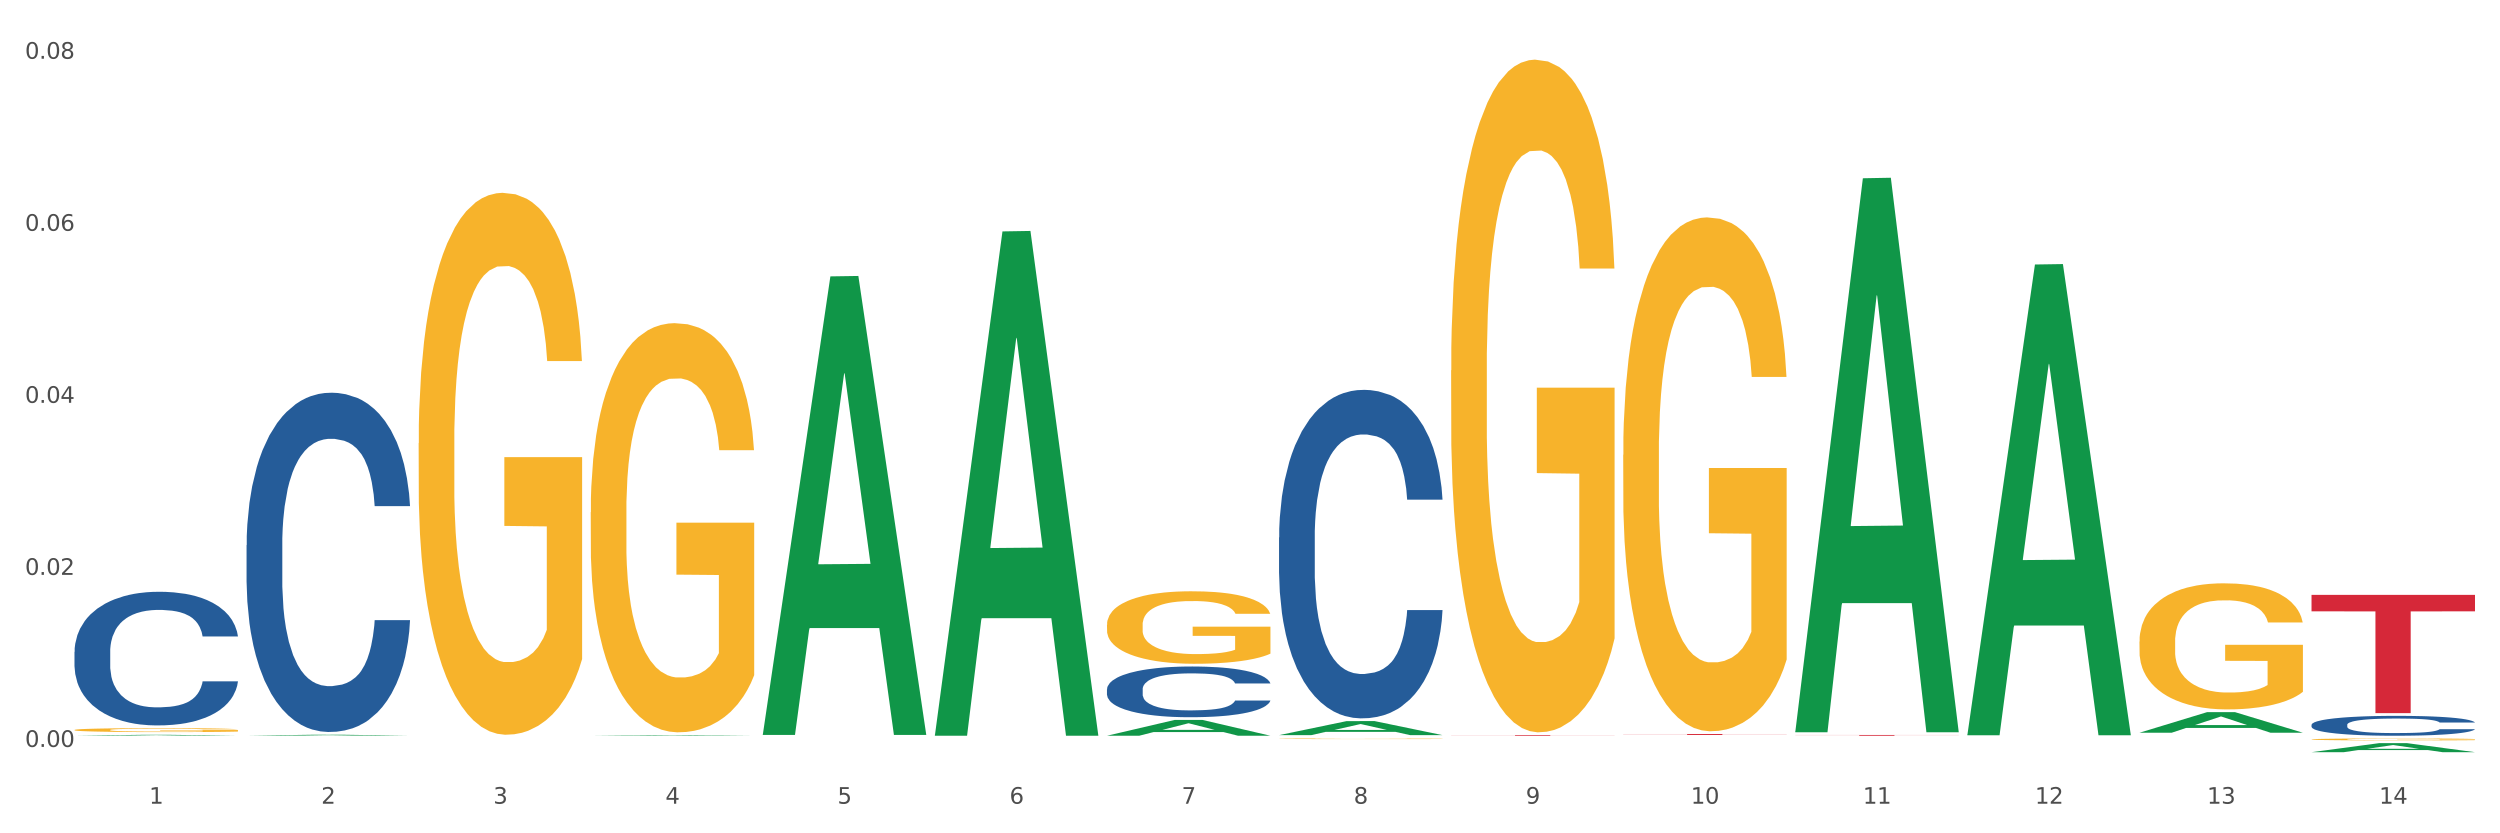 <?xml version="1.0" encoding="utf-8" standalone="no"?>
<!DOCTYPE svg PUBLIC "-//W3C//DTD SVG 1.1//EN"
  "http://www.w3.org/Graphics/SVG/1.1/DTD/svg11.dtd">
<svg xmlns:xlink="http://www.w3.org/1999/xlink" width="1080pt" height="360pt" viewBox="0 0 1080 360" xmlns="http://www.w3.org/2000/svg" version="1.1">
 <rect x="0" y="0" width="1080" height="360" fill="#333333" stroke="none"/>
 <defs>
  <style type="text/css">*{stroke-linejoin: round; stroke-linecap: butt}</style>
 </defs>
 <g id="figure_1">
  <g id="patch_1">
   <path d="M 0 360 
L 1080 360 
L 1080 0 
L 0 0 
z
" style="fill: #ffffff; stroke: #ffffff; stroke-linejoin: miter"/>
  </g>
  <g id="axes_1">
   <g id="matplotlib.axis_1">
    <g id="xtick_1">
     <g id="text_1">
      <!-- 1 -->
      <g style="fill: #4d4d4d" transform="translate(64.432 347.204) scale(0.096 -0.096)">
       <defs>
        <path id="DejaVuSans-31" d="M 794 531 
L 1825 531 
L 1825 4091 
L 703 3866 
L 703 4441 
L 1819 4666 
L 2450 4666 
L 2450 531 
L 3481 531 
L 3481 0 
L 794 0 
L 794 531 
z
" transform="scale(0.016)"/>
       </defs>
       <use xlink:href="#DejaVuSans-31"/>
      </g>
     </g>
    </g>
    <g id="xtick_2">
     <g id="text_2">
      <!-- 2 -->
      <g style="fill: #4d4d4d" transform="translate(138.771 347.204) scale(0.096 -0.096)">
       <defs>
        <path id="DejaVuSans-32" d="M 1228 531 
L 3431 531 
L 3431 0 
L 469 0 
L 469 531 
Q 828 903 1448 1529 
Q 2069 2156 2228 2338 
Q 2531 2678 2651 2914 
Q 2772 3150 2772 3378 
Q 2772 3750 2511 3984 
Q 2250 4219 1831 4219 
Q 1534 4219 1204 4116 
Q 875 4013 500 3803 
L 500 4441 
Q 881 4594 1212 4672 
Q 1544 4750 1819 4750 
Q 2544 4750 2975 4387 
Q 3406 4025 3406 3419 
Q 3406 3131 3298 2873 
Q 3191 2616 2906 2266 
Q 2828 2175 2409 1742 
Q 1991 1309 1228 531 
z
" transform="scale(0.016)"/>
       </defs>
       <use xlink:href="#DejaVuSans-32"/>
      </g>
     </g>
    </g>
    <g id="xtick_3">
     <g id="text_3">
      <!-- 3 -->
      <g style="fill: #4d4d4d" transform="translate(213.109 347.204) scale(0.096 -0.096)">
       <defs>
        <path id="DejaVuSans-33" d="M 2597 2516 
Q 3050 2419 3304 2112 
Q 3559 1806 3559 1356 
Q 3559 666 3084 287 
Q 2609 -91 1734 -91 
Q 1441 -91 1130 -33 
Q 819 25 488 141 
L 488 750 
Q 750 597 1062 519 
Q 1375 441 1716 441 
Q 2309 441 2620 675 
Q 2931 909 2931 1356 
Q 2931 1769 2642 2001 
Q 2353 2234 1838 2234 
L 1294 2234 
L 1294 2753 
L 1863 2753 
Q 2328 2753 2575 2939 
Q 2822 3125 2822 3475 
Q 2822 3834 2567 4026 
Q 2313 4219 1838 4219 
Q 1578 4219 1281 4162 
Q 984 4106 628 3988 
L 628 4550 
Q 988 4650 1302 4700 
Q 1616 4750 1894 4750 
Q 2613 4750 3031 4423 
Q 3450 4097 3450 3541 
Q 3450 3153 3228 2886 
Q 3006 2619 2597 2516 
z
" transform="scale(0.016)"/>
       </defs>
       <use xlink:href="#DejaVuSans-33"/>
      </g>
     </g>
    </g>
    <g id="xtick_4">
     <g id="text_4">
      <!-- 4 -->
      <g style="fill: #4d4d4d" transform="translate(287.448 347.204) scale(0.096 -0.096)">
       <defs>
        <path id="DejaVuSans-34" d="M 2419 4116 
L 825 1625 
L 2419 1625 
L 2419 4116 
z
M 2253 4666 
L 3047 4666 
L 3047 1625 
L 3713 1625 
L 3713 1100 
L 3047 1100 
L 3047 0 
L 2419 0 
L 2419 1100 
L 313 1100 
L 313 1709 
L 2253 4666 
z
" transform="scale(0.016)"/>
       </defs>
       <use xlink:href="#DejaVuSans-34"/>
      </g>
     </g>
    </g>
    <g id="xtick_5">
     <g id="text_5">
      <!-- 5 -->
      <g style="fill: #4d4d4d" transform="translate(361.787 347.204) scale(0.096 -0.096)">
       <defs>
        <path id="DejaVuSans-35" d="M 691 4666 
L 3169 4666 
L 3169 4134 
L 1269 4134 
L 1269 2991 
Q 1406 3038 1543 3061 
Q 1681 3084 1819 3084 
Q 2600 3084 3056 2656 
Q 3513 2228 3513 1497 
Q 3513 744 3044 326 
Q 2575 -91 1722 -91 
Q 1428 -91 1123 -41 
Q 819 9 494 109 
L 494 744 
Q 775 591 1075 516 
Q 1375 441 1709 441 
Q 2250 441 2565 725 
Q 2881 1009 2881 1497 
Q 2881 1984 2565 2268 
Q 2250 2553 1709 2553 
Q 1456 2553 1204 2497 
Q 953 2441 691 2322 
L 691 4666 
z
" transform="scale(0.016)"/>
       </defs>
       <use xlink:href="#DejaVuSans-35"/>
      </g>
     </g>
    </g>
    <g id="xtick_6">
     <g id="text_6">
      <!-- 6 -->
      <g style="fill: #4d4d4d" transform="translate(436.125 347.204) scale(0.096 -0.096)">
       <defs>
        <path id="DejaVuSans-36" d="M 2113 2584 
Q 1688 2584 1439 2293 
Q 1191 2003 1191 1497 
Q 1191 994 1439 701 
Q 1688 409 2113 409 
Q 2538 409 2786 701 
Q 3034 994 3034 1497 
Q 3034 2003 2786 2293 
Q 2538 2584 2113 2584 
z
M 3366 4563 
L 3366 3988 
Q 3128 4100 2886 4159 
Q 2644 4219 2406 4219 
Q 1781 4219 1451 3797 
Q 1122 3375 1075 2522 
Q 1259 2794 1537 2939 
Q 1816 3084 2150 3084 
Q 2853 3084 3261 2657 
Q 3669 2231 3669 1497 
Q 3669 778 3244 343 
Q 2819 -91 2113 -91 
Q 1303 -91 875 529 
Q 447 1150 447 2328 
Q 447 3434 972 4092 
Q 1497 4750 2381 4750 
Q 2619 4750 2861 4703 
Q 3103 4656 3366 4563 
z
" transform="scale(0.016)"/>
       </defs>
       <use xlink:href="#DejaVuSans-36"/>
      </g>
     </g>
    </g>
    <g id="xtick_7">
     <g id="text_7">
      <!-- 7 -->
      <g style="fill: #4d4d4d" transform="translate(510.464 347.204) scale(0.096 -0.096)">
       <defs>
        <path id="DejaVuSans-37" d="M 525 4666 
L 3525 4666 
L 3525 4397 
L 1831 0 
L 1172 0 
L 2766 4134 
L 525 4134 
L 525 4666 
z
" transform="scale(0.016)"/>
       </defs>
       <use xlink:href="#DejaVuSans-37"/>
      </g>
     </g>
    </g>
    <g id="xtick_8">
     <g id="text_8">
      <!-- 8 -->
      <g style="fill: #4d4d4d" transform="translate(584.803 347.204) scale(0.096 -0.096)">
       <defs>
        <path id="DejaVuSans-38" d="M 2034 2216 
Q 1584 2216 1326 1975 
Q 1069 1734 1069 1313 
Q 1069 891 1326 650 
Q 1584 409 2034 409 
Q 2484 409 2743 651 
Q 3003 894 3003 1313 
Q 3003 1734 2745 1975 
Q 2488 2216 2034 2216 
z
M 1403 2484 
Q 997 2584 770 2862 
Q 544 3141 544 3541 
Q 544 4100 942 4425 
Q 1341 4750 2034 4750 
Q 2731 4750 3128 4425 
Q 3525 4100 3525 3541 
Q 3525 3141 3298 2862 
Q 3072 2584 2669 2484 
Q 3125 2378 3379 2068 
Q 3634 1759 3634 1313 
Q 3634 634 3220 271 
Q 2806 -91 2034 -91 
Q 1263 -91 848 271 
Q 434 634 434 1313 
Q 434 1759 690 2068 
Q 947 2378 1403 2484 
z
M 1172 3481 
Q 1172 3119 1398 2916 
Q 1625 2713 2034 2713 
Q 2441 2713 2670 2916 
Q 2900 3119 2900 3481 
Q 2900 3844 2670 4047 
Q 2441 4250 2034 4250 
Q 1625 4250 1398 4047 
Q 1172 3844 1172 3481 
z
" transform="scale(0.016)"/>
       </defs>
       <use xlink:href="#DejaVuSans-38"/>
      </g>
     </g>
    </g>
    <g id="xtick_9">
     <g id="text_9">
      <!-- 9 -->
      <g style="fill: #4d4d4d" transform="translate(659.142 347.204) scale(0.096 -0.096)">
       <defs>
        <path id="DejaVuSans-39" d="M 703 97 
L 703 672 
Q 941 559 1184 500 
Q 1428 441 1663 441 
Q 2288 441 2617 861 
Q 2947 1281 2994 2138 
Q 2813 1869 2534 1725 
Q 2256 1581 1919 1581 
Q 1219 1581 811 2004 
Q 403 2428 403 3163 
Q 403 3881 828 4315 
Q 1253 4750 1959 4750 
Q 2769 4750 3195 4129 
Q 3622 3509 3622 2328 
Q 3622 1225 3098 567 
Q 2575 -91 1691 -91 
Q 1453 -91 1209 -44 
Q 966 3 703 97 
z
M 1959 2075 
Q 2384 2075 2632 2365 
Q 2881 2656 2881 3163 
Q 2881 3666 2632 3958 
Q 2384 4250 1959 4250 
Q 1534 4250 1286 3958 
Q 1038 3666 1038 3163 
Q 1038 2656 1286 2365 
Q 1534 2075 1959 2075 
z
" transform="scale(0.016)"/>
       </defs>
       <use xlink:href="#DejaVuSans-39"/>
      </g>
     </g>
    </g>
    <g id="xtick_10">
     <g id="text_10">
      <!-- 10 -->
      <g style="fill: #4d4d4d" transform="translate(730.426 347.204) scale(0.096 -0.096)">
       <defs>
        <path id="DejaVuSans-30" d="M 2034 4250 
Q 1547 4250 1301 3770 
Q 1056 3291 1056 2328 
Q 1056 1369 1301 889 
Q 1547 409 2034 409 
Q 2525 409 2770 889 
Q 3016 1369 3016 2328 
Q 3016 3291 2770 3770 
Q 2525 4250 2034 4250 
z
M 2034 4750 
Q 2819 4750 3233 4129 
Q 3647 3509 3647 2328 
Q 3647 1150 3233 529 
Q 2819 -91 2034 -91 
Q 1250 -91 836 529 
Q 422 1150 422 2328 
Q 422 3509 836 4129 
Q 1250 4750 2034 4750 
z
" transform="scale(0.016)"/>
       </defs>
       <use xlink:href="#DejaVuSans-31"/>
       <use xlink:href="#DejaVuSans-30" transform="translate(63.623 0)"/>
      </g>
     </g>
    </g>
    <g id="xtick_11">
     <g id="text_11">
      <!-- 11 -->
      <g style="fill: #4d4d4d" transform="translate(804.765 347.204) scale(0.096 -0.096)">
       <use xlink:href="#DejaVuSans-31"/>
       <use xlink:href="#DejaVuSans-31" transform="translate(63.623 0)"/>
      </g>
     </g>
    </g>
    <g id="xtick_12">
     <g id="text_12">
      <!-- 12 -->
      <g style="fill: #4d4d4d" transform="translate(879.104 347.204) scale(0.096 -0.096)">
       <use xlink:href="#DejaVuSans-31"/>
       <use xlink:href="#DejaVuSans-32" transform="translate(63.623 0)"/>
      </g>
     </g>
    </g>
    <g id="xtick_13">
     <g id="text_13">
      <!-- 13 -->
      <g style="fill: #4d4d4d" transform="translate(953.442 347.204) scale(0.096 -0.096)">
       <use xlink:href="#DejaVuSans-31"/>
       <use xlink:href="#DejaVuSans-33" transform="translate(63.623 0)"/>
      </g>
     </g>
    </g>
    <g id="xtick_14">
     <g id="text_14">
      <!-- 14 -->
      <g style="fill: #4d4d4d" transform="translate(1027.781 347.204) scale(0.096 -0.096)">
       <use xlink:href="#DejaVuSans-31"/>
       <use xlink:href="#DejaVuSans-34" transform="translate(63.623 0)"/>
      </g>
     </g>
    </g>
    <g id="xtick_15"/>
    <g id="xtick_16"/>
    <g id="xtick_17"/>
    <g id="xtick_18"/>
    <g id="xtick_19"/>
    <g id="xtick_20"/>
    <g id="xtick_21"/>
    <g id="xtick_22"/>
    <g id="xtick_23"/>
    <g id="xtick_24"/>
    <g id="xtick_25"/>
    <g id="xtick_26"/>
    <g id="xtick_27"/>
   </g>
   <g id="matplotlib.axis_2">
    <g id="ytick_1">
     <g id="text_15">
      <!-- 0.00 -->
      <g style="fill: #4d4d4d" transform="translate(10.8 322.664) scale(0.096 -0.096)">
       <defs>
        <path id="DejaVuSans-2e" d="M 684 794 
L 1344 794 
L 1344 0 
L 684 0 
L 684 794 
z
" transform="scale(0.016)"/>
       </defs>
       <use xlink:href="#DejaVuSans-30"/>
       <use xlink:href="#DejaVuSans-2e" transform="translate(63.623 0)"/>
       <use xlink:href="#DejaVuSans-30" transform="translate(95.41 0)"/>
       <use xlink:href="#DejaVuSans-30" transform="translate(159.033 0)"/>
      </g>
     </g>
    </g>
    <g id="ytick_2">
     <g id="text_16">
      <!-- 0.02 -->
      <g style="fill: #4d4d4d" transform="translate(10.8 248.342) scale(0.096 -0.096)">
       <use xlink:href="#DejaVuSans-30"/>
       <use xlink:href="#DejaVuSans-2e" transform="translate(63.623 0)"/>
       <use xlink:href="#DejaVuSans-30" transform="translate(95.41 0)"/>
       <use xlink:href="#DejaVuSans-32" transform="translate(159.033 0)"/>
      </g>
     </g>
    </g>
    <g id="ytick_3">
     <g id="text_17">
      <!-- 0.04 -->
      <g style="fill: #4d4d4d" transform="translate(10.8 174.02) scale(0.096 -0.096)">
       <use xlink:href="#DejaVuSans-30"/>
       <use xlink:href="#DejaVuSans-2e" transform="translate(63.623 0)"/>
       <use xlink:href="#DejaVuSans-30" transform="translate(95.41 0)"/>
       <use xlink:href="#DejaVuSans-34" transform="translate(159.033 0)"/>
      </g>
     </g>
    </g>
    <g id="ytick_4">
     <g id="text_18">
      <!-- 0.06 -->
      <g style="fill: #4d4d4d" transform="translate(10.8 99.698) scale(0.096 -0.096)">
       <use xlink:href="#DejaVuSans-30"/>
       <use xlink:href="#DejaVuSans-2e" transform="translate(63.623 0)"/>
       <use xlink:href="#DejaVuSans-30" transform="translate(95.41 0)"/>
       <use xlink:href="#DejaVuSans-36" transform="translate(159.033 0)"/>
      </g>
     </g>
    </g>
    <g id="ytick_5">
     <g id="text_19">
      <!-- 0.08 -->
      <g style="fill: #4d4d4d" transform="translate(10.8 25.375) scale(0.096 -0.096)">
       <use xlink:href="#DejaVuSans-30"/>
       <use xlink:href="#DejaVuSans-2e" transform="translate(63.623 0)"/>
       <use xlink:href="#DejaVuSans-30" transform="translate(95.41 0)"/>
       <use xlink:href="#DejaVuSans-38" transform="translate(159.033 0)"/>
      </g>
     </g>
    </g>
    <g id="ytick_6"/>
    <g id="ytick_7"/>
    <g id="ytick_8"/>
    <g id="ytick_9"/>
   </g>
   <g id="PolyCollection_1">
    <path d="M 32.175 317.843 
L 32.248 317.843 
L 61.37 317.439 
L 73.456 317.439 
L 102.797 317.844 
L 88.818 317.844 
L 82.484 317.749 
L 52.415 317.749 
L 52.197 317.751 
L 46.081 317.844 
L 32.175 317.844 
L 32.175 317.843 
L 56.201 317.693 
L 78.698 317.693 
L 67.559 317.525 
L 67.413 317.524 
L 67.267 317.526 
L 56.128 317.693 
L 56.201 317.693 
L 32.175 317.843 
z
" clip-path="url(#pd79d522bb2)" style="fill: #109648"/>
    <path d="M 701.223 317.087 
L 771.845 317.087 
L 771.845 317.145 
L 744.065 317.145 
L 744.065 317.505 
L 728.836 317.505 
L 728.836 317.145 
L 701.223 317.145 
L 701.223 317.087 
L 701.223 317.087 
z
" clip-path="url(#pd79d522bb2)" style="fill: #d62839"/>
    <path d="M 180.852 191.481 
L 180.936 191.267 
L 180.936 183.57 
L 181.103 176.942 
L 181.936 160.906 
L 183.187 147.65 
L 184.104 140.594 
L 185.021 134.821 
L 186.105 129.048 
L 187.439 123.062 
L 189.857 114.295 
L 191.358 109.805 
L 193.192 105.101 
L 196.528 98.259 
L 198.946 94.411 
L 201.447 91.204 
L 205.533 87.355 
L 208.201 85.645 
L 211.036 84.362 
L 214.454 83.507 
L 217.039 83.293 
L 222.709 83.934 
L 227.545 85.858 
L 229.879 87.355 
L 232.881 89.921 
L 234.465 91.631 
L 237.05 95.052 
L 239.718 99.542 
L 241.552 103.391 
L 244.304 110.661 
L 246.388 117.93 
L 248.306 126.91 
L 249.306 133.111 
L 250.057 138.884 
L 250.724 145.512 
L 251.391 155.989 
L 236.383 155.989 
L 235.799 148.505 
L 234.882 141.449 
L 233.548 134.607 
L 232.38 130.331 
L 230.379 124.986 
L 228.545 121.565 
L 226.627 118.999 
L 224.293 116.861 
L 222.458 115.792 
L 219.874 114.937 
L 214.788 115.151 
L 211.369 116.861 
L 209.034 118.999 
L 207.534 120.923 
L 206.2 123.062 
L 204.699 126.055 
L 202.948 130.545 
L 201.697 134.607 
L 200.446 139.739 
L 199.446 144.87 
L 198.529 150.857 
L 197.778 157.271 
L 197.195 163.9 
L 196.694 172.024 
L 196.277 185.495 
L 196.277 214.787 
L 196.444 221.415 
L 196.861 230.181 
L 197.361 236.809 
L 198.195 244.72 
L 198.946 250.066 
L 200.363 257.763 
L 201.947 264.177 
L 203.198 268.24 
L 204.449 271.66 
L 206.616 276.364 
L 209.034 280.213 
L 211.119 282.565 
L 213.954 284.703 
L 215.871 285.558 
L 217.539 285.986 
L 221.625 285.986 
L 224.543 285.344 
L 227.795 283.848 
L 230.296 281.923 
L 232.38 279.572 
L 234.715 275.723 
L 236.216 272.088 
L 236.216 227.402 
L 217.873 227.188 
L 217.873 197.468 
L 251.474 197.468 
L 251.474 284.703 
L 250.057 289.193 
L 248.473 293.255 
L 246.805 296.89 
L 244.304 301.38 
L 241.302 305.656 
L 238.634 308.65 
L 235.799 311.216 
L 232.464 313.568 
L 228.128 315.706 
L 225.46 316.561 
L 222.125 317.202 
L 218.206 317.416 
L 214.788 316.988 
L 211.452 315.919 
L 207.951 313.995 
L 204.532 311.216 
L 201.947 308.436 
L 199.362 305.015 
L 196.611 300.525 
L 194.443 296.249 
L 192.776 292.4 
L 190.941 287.483 
L 188.94 281.068 
L 187.439 275.295 
L 186.105 269.309 
L 184.688 261.611 
L 183.687 254.983 
L 182.687 246.645 
L 182.103 240.444 
L 181.436 230.823 
L 180.936 217.352 
L 180.852 191.481 
z
" clip-path="url(#pd79d522bb2)" style="fill: #f7b32b"/>
    <path d="M 998.578 319.409 
L 998.662 319.408 
L 998.662 319.38 
L 998.828 319.356 
L 999.662 319.298 
L 1000.913 319.25 
L 1001.83 319.224 
L 1002.747 319.203 
L 1003.831 319.183 
L 1005.165 319.161 
L 1007.583 319.129 
L 1009.084 319.113 
L 1010.918 319.096 
L 1014.253 319.071 
L 1016.671 319.057 
L 1019.173 319.045 
L 1023.258 319.031 
L 1025.926 319.025 
L 1028.761 319.021 
L 1032.18 319.018 
L 1034.765 319.017 
L 1040.434 319.019 
L 1045.27 319.026 
L 1047.605 319.031 
L 1050.607 319.041 
L 1052.191 319.047 
L 1054.775 319.059 
L 1057.444 319.076 
L 1059.278 319.09 
L 1062.029 319.116 
L 1064.114 319.142 
L 1066.032 319.175 
L 1067.032 319.197 
L 1067.783 319.218 
L 1068.45 319.242 
L 1069.117 319.28 
L 1054.108 319.28 
L 1053.525 319.253 
L 1052.608 319.227 
L 1051.274 319.203 
L 1050.106 319.187 
L 1048.105 319.168 
L 1046.271 319.155 
L 1044.353 319.146 
L 1042.019 319.138 
L 1040.184 319.135 
L 1037.599 319.131 
L 1032.513 319.132 
L 1029.095 319.138 
L 1026.76 319.146 
L 1025.259 319.153 
L 1023.925 319.161 
L 1022.425 319.172 
L 1020.674 319.188 
L 1019.423 319.203 
L 1018.172 319.221 
L 1017.172 319.24 
L 1016.255 319.262 
L 1015.504 319.285 
L 1014.92 319.309 
L 1014.42 319.338 
L 1014.003 319.387 
L 1014.003 319.493 
L 1014.17 319.517 
L 1014.587 319.549 
L 1015.087 319.573 
L 1015.921 319.602 
L 1016.671 319.621 
L 1018.089 319.649 
L 1019.673 319.672 
L 1020.924 319.687 
L 1022.174 319.699 
L 1024.342 319.716 
L 1026.76 319.73 
L 1028.845 319.739 
L 1031.68 319.747 
L 1033.597 319.75 
L 1035.265 319.751 
L 1039.35 319.751 
L 1042.269 319.749 
L 1045.52 319.743 
L 1048.022 319.736 
L 1050.106 319.728 
L 1052.441 319.714 
L 1053.942 319.701 
L 1053.942 319.539 
L 1035.598 319.538 
L 1035.598 319.43 
L 1069.2 319.43 
L 1069.2 319.747 
L 1067.783 319.763 
L 1066.198 319.778 
L 1064.531 319.791 
L 1062.029 319.807 
L 1059.028 319.822 
L 1056.36 319.833 
L 1053.525 319.843 
L 1050.19 319.851 
L 1045.854 319.859 
L 1043.186 319.862 
L 1039.851 319.864 
L 1035.932 319.865 
L 1032.513 319.864 
L 1029.178 319.86 
L 1025.676 319.853 
L 1022.258 319.843 
L 1019.673 319.833 
L 1017.088 319.82 
L 1014.337 319.804 
L 1012.169 319.788 
L 1010.501 319.774 
L 1008.667 319.757 
L 1006.666 319.733 
L 1005.165 319.712 
L 1003.831 319.691 
L 1002.414 319.663 
L 1001.413 319.639 
L 1000.413 319.609 
L 999.829 319.586 
L 999.162 319.551 
L 998.662 319.502 
L 998.578 319.409 
z
" clip-path="url(#pd79d522bb2)" style="fill: #f7b32b"/>
    <path d="M 32.175 281.588 
L 32.258 281.536 
L 32.258 280.059 
L 32.509 278.055 
L 33.427 274.364 
L 34.596 271.569 
L 36.599 268.3 
L 37.684 266.929 
L 39.104 265.4 
L 42.025 262.922 
L 45.364 260.812 
L 47.702 259.652 
L 49.455 258.914 
L 53.378 257.596 
L 55.632 257.016 
L 57.969 256.541 
L 59.973 256.225 
L 63.312 255.856 
L 65.983 255.697 
L 69.072 255.645 
L 71.66 255.697 
L 75.082 255.908 
L 80.091 256.541 
L 82.011 256.91 
L 84.599 257.543 
L 87.27 258.387 
L 89.44 259.23 
L 91.945 260.443 
L 94.533 262.025 
L 97.037 264.029 
L 98.79 265.875 
L 100.209 267.826 
L 101.461 270.198 
L 102.379 272.782 
L 102.797 274.944 
L 87.52 274.944 
L 87.103 272.993 
L 86.268 270.884 
L 85.434 269.46 
L 84.515 268.3 
L 83.096 266.982 
L 81.844 266.138 
L 79.757 265.136 
L 77.837 264.504 
L 76.251 264.134 
L 74.331 263.818 
L 70.241 263.502 
L 67.319 263.502 
L 65.482 263.607 
L 63.229 263.871 
L 61.309 264.24 
L 59.055 264.873 
L 57.302 265.558 
L 55.549 266.455 
L 54.547 267.087 
L 53.044 268.247 
L 52.043 269.197 
L 50.707 270.831 
L 49.956 271.991 
L 48.62 274.997 
L 48.036 277.212 
L 47.785 278.741 
L 47.618 280.428 
L 47.618 288.654 
L 48.119 292.346 
L 48.537 293.927 
L 49.204 295.72 
L 50.457 298.041 
L 52.293 300.308 
L 54.213 301.943 
L 55.799 302.944 
L 57.302 303.683 
L 58.804 304.263 
L 60.641 304.79 
L 62.143 305.106 
L 64.397 305.423 
L 67.069 305.581 
L 69.155 305.581 
L 73.413 305.317 
L 75.333 305.054 
L 77.169 304.685 
L 79.173 304.105 
L 80.759 303.472 
L 81.677 302.997 
L 83.18 301.995 
L 84.348 300.941 
L 85.35 299.728 
L 86.018 298.673 
L 86.769 297.091 
L 87.353 295.298 
L 87.52 294.349 
L 102.797 294.349 
L 102.463 296.248 
L 101.879 298.093 
L 100.71 300.572 
L 99.792 301.995 
L 98.372 303.735 
L 96.87 305.212 
L 94.783 306.847 
L 92.863 308.059 
L 90.86 309.114 
L 88.689 310.063 
L 84.766 311.381 
L 83.347 311.751 
L 80.341 312.383 
L 78.004 312.752 
L 74.581 313.122 
L 71.075 313.333 
L 67.402 313.385 
L 64.147 313.28 
L 60.557 312.963 
L 58.303 312.647 
L 55.799 312.172 
L 52.877 311.434 
L 50.123 310.538 
L 47.535 309.483 
L 45.114 308.27 
L 42.86 306.899 
L 39.938 304.632 
L 37.768 302.417 
L 36.182 300.361 
L 35.097 298.621 
L 34.011 296.406 
L 33.427 294.877 
L 32.509 291.185 
L 32.175 287.758 
L 32.175 281.588 
z
" clip-path="url(#pd79d522bb2)" style="fill: #255c99"/>
    <path d="M 106.514 235.508 
L 106.597 235.374 
L 106.597 231.626 
L 106.848 226.539 
L 107.766 217.169 
L 108.935 210.075 
L 110.938 201.776 
L 112.023 198.296 
L 113.442 194.414 
L 116.364 188.123 
L 119.703 182.768 
L 122.04 179.823 
L 123.794 177.949 
L 127.717 174.603 
L 129.971 173.131 
L 132.308 171.926 
L 134.312 171.123 
L 137.651 170.186 
L 140.322 169.784 
L 143.411 169.65 
L 145.998 169.784 
L 149.421 170.32 
L 154.43 171.926 
L 156.35 172.863 
L 158.937 174.469 
L 161.609 176.611 
L 163.779 178.753 
L 166.283 181.831 
L 168.871 185.847 
L 171.376 190.933 
L 173.129 195.618 
L 174.548 200.571 
L 175.8 206.595 
L 176.718 213.154 
L 177.135 218.642 
L 161.859 218.642 
L 161.442 213.689 
L 160.607 208.335 
L 159.772 204.721 
L 158.854 201.776 
L 157.435 198.429 
L 156.183 196.288 
L 154.096 193.744 
L 152.176 192.138 
L 150.59 191.201 
L 148.67 190.398 
L 144.579 189.595 
L 141.658 189.595 
L 139.821 189.863 
L 137.567 190.532 
L 135.647 191.469 
L 133.393 193.075 
L 131.64 194.815 
L 129.887 197.091 
L 128.886 198.697 
L 127.383 201.642 
L 126.381 204.051 
L 125.046 208.201 
L 124.294 211.146 
L 122.959 218.776 
L 122.374 224.398 
L 122.124 228.279 
L 121.957 232.563 
L 121.957 253.444 
L 122.458 262.814 
L 122.875 266.83 
L 123.543 271.381 
L 124.795 277.271 
L 126.632 283.027 
L 128.552 287.176 
L 130.138 289.72 
L 131.64 291.593 
L 133.143 293.066 
L 134.979 294.404 
L 136.482 295.208 
L 138.736 296.011 
L 141.407 296.412 
L 143.494 296.412 
L 147.751 295.743 
L 149.671 295.074 
L 151.508 294.137 
L 153.511 292.664 
L 155.097 291.058 
L 156.016 289.853 
L 157.518 287.31 
L 158.687 284.633 
L 159.689 281.554 
L 160.357 278.877 
L 161.108 274.861 
L 161.692 270.31 
L 161.859 267.901 
L 177.135 267.901 
L 176.802 272.72 
L 176.217 277.405 
L 175.049 283.696 
L 174.13 287.31 
L 172.711 291.727 
L 171.209 295.475 
L 169.122 299.625 
L 167.202 302.704 
L 165.198 305.381 
L 163.028 307.79 
L 159.104 311.137 
L 157.685 312.074 
L 154.68 313.68 
L 152.343 314.617 
L 148.92 315.554 
L 145.414 316.089 
L 141.741 316.223 
L 138.486 315.955 
L 134.896 315.152 
L 132.642 314.349 
L 130.138 313.144 
L 127.216 311.27 
L 124.461 308.995 
L 121.874 306.318 
L 119.453 303.239 
L 117.199 299.759 
L 114.277 294.003 
L 112.107 288.381 
L 110.521 283.161 
L 109.435 278.743 
L 108.35 273.121 
L 107.766 269.239 
L 106.848 259.87 
L 106.514 251.169 
L 106.514 235.508 
z
" clip-path="url(#pd79d522bb2)" style="fill: #255c99"/>
    <path d="M 478.207 297.774 
L 478.291 297.754 
L 478.291 297.194 
L 478.541 296.433 
L 479.459 295.032 
L 480.628 293.972 
L 482.632 292.731 
L 483.717 292.21 
L 485.136 291.63 
L 488.058 290.689 
L 491.397 289.889 
L 493.734 289.448 
L 495.487 289.168 
L 499.41 288.668 
L 501.664 288.448 
L 504.002 288.267 
L 506.005 288.147 
L 509.344 288.007 
L 512.016 287.947 
L 515.104 287.927 
L 517.692 287.947 
L 521.115 288.027 
L 526.123 288.267 
L 528.043 288.408 
L 530.631 288.648 
L 533.302 288.968 
L 535.473 289.288 
L 537.977 289.749 
L 540.565 290.349 
L 543.069 291.109 
L 544.822 291.81 
L 546.241 292.551 
L 547.493 293.451 
L 548.412 294.432 
L 548.829 295.252 
L 533.553 295.252 
L 533.135 294.512 
L 532.301 293.711 
L 531.466 293.171 
L 530.548 292.731 
L 529.128 292.23 
L 527.876 291.91 
L 525.789 291.53 
L 523.869 291.29 
L 522.283 291.15 
L 520.363 291.029 
L 516.273 290.909 
L 513.351 290.909 
L 511.515 290.949 
L 509.261 291.049 
L 507.341 291.19 
L 505.087 291.43 
L 503.334 291.69 
L 501.581 292.03 
L 500.579 292.27 
L 499.077 292.711 
L 498.075 293.071 
L 496.739 293.691 
L 495.988 294.132 
L 494.652 295.272 
L 494.068 296.113 
L 493.818 296.693 
L 493.651 297.334 
L 493.651 300.456 
L 494.151 301.857 
L 494.569 302.458 
L 495.237 303.138 
L 496.489 304.019 
L 498.325 304.879 
L 500.245 305.5 
L 501.831 305.88 
L 503.334 306.16 
L 504.837 306.38 
L 506.673 306.581 
L 508.176 306.701 
L 510.429 306.821 
L 513.101 306.881 
L 515.188 306.881 
L 519.445 306.781 
L 521.365 306.681 
L 523.202 306.541 
L 525.205 306.32 
L 526.791 306.08 
L 527.709 305.9 
L 529.212 305.52 
L 530.381 305.12 
L 531.382 304.659 
L 532.05 304.259 
L 532.801 303.659 
L 533.386 302.978 
L 533.553 302.618 
L 548.829 302.618 
L 548.495 303.338 
L 547.911 304.039 
L 546.742 304.979 
L 545.824 305.52 
L 544.405 306.18 
L 542.902 306.741 
L 540.815 307.361 
L 538.895 307.822 
L 536.892 308.222 
L 534.721 308.582 
L 530.798 309.082 
L 529.379 309.223 
L 526.374 309.463 
L 524.036 309.603 
L 520.614 309.743 
L 517.108 309.823 
L 513.435 309.843 
L 510.179 309.803 
L 506.59 309.683 
L 504.336 309.563 
L 501.831 309.383 
L 498.91 309.102 
L 496.155 308.762 
L 493.567 308.362 
L 491.146 307.902 
L 488.892 307.381 
L 485.971 306.521 
L 483.8 305.68 
L 482.214 304.899 
L 481.129 304.239 
L 480.044 303.398 
L 479.459 302.818 
L 478.541 301.417 
L 478.207 300.116 
L 478.207 297.774 
z
" clip-path="url(#pd79d522bb2)" style="fill: #255c99"/>
    <path d="M 775.562 317.506 
L 846.184 317.506 
L 846.184 317.553 
L 818.404 317.553 
L 818.404 317.844 
L 803.175 317.844 
L 803.175 317.553 
L 775.562 317.553 
L 775.562 317.506 
L 775.562 317.506 
z
" clip-path="url(#pd79d522bb2)" style="fill: #d62839"/>
    <path d="M 552.546 232.184 
L 552.629 232.054 
L 552.629 228.425 
L 552.88 223.5 
L 553.798 214.427 
L 554.967 207.558 
L 556.97 199.522 
L 558.055 196.152 
L 559.475 192.394 
L 562.396 186.302 
L 565.735 181.117 
L 568.073 178.266 
L 569.826 176.451 
L 573.749 173.211 
L 576.003 171.785 
L 578.34 170.619 
L 580.344 169.841 
L 583.683 168.934 
L 586.354 168.545 
L 589.443 168.416 
L 592.031 168.545 
L 595.453 169.064 
L 600.462 170.619 
L 602.382 171.526 
L 604.97 173.082 
L 607.641 175.155 
L 609.811 177.229 
L 612.316 180.21 
L 614.903 184.098 
L 617.408 189.024 
L 619.161 193.56 
L 620.58 198.356 
L 621.832 204.188 
L 622.75 210.539 
L 623.168 215.853 
L 607.891 215.853 
L 607.474 211.057 
L 606.639 205.873 
L 605.804 202.374 
L 604.886 199.522 
L 603.467 196.282 
L 602.215 194.208 
L 600.128 191.745 
L 598.208 190.19 
L 596.622 189.283 
L 594.702 188.505 
L 590.612 187.728 
L 587.69 187.728 
L 585.853 187.987 
L 583.6 188.635 
L 581.68 189.542 
L 579.426 191.097 
L 577.673 192.782 
L 575.92 194.986 
L 574.918 196.541 
L 573.415 199.392 
L 572.414 201.725 
L 571.078 205.743 
L 570.327 208.595 
L 568.991 215.983 
L 568.407 221.426 
L 568.156 225.185 
L 567.989 229.332 
L 567.989 249.552 
L 568.49 258.624 
L 568.908 262.513 
L 569.575 266.919 
L 570.827 272.622 
L 572.664 278.196 
L 574.584 282.214 
L 576.17 284.676 
L 577.673 286.491 
L 579.175 287.916 
L 581.012 289.212 
L 582.514 289.99 
L 584.768 290.768 
L 587.439 291.157 
L 589.526 291.157 
L 593.784 290.509 
L 595.704 289.861 
L 597.54 288.953 
L 599.544 287.528 
L 601.13 285.972 
L 602.048 284.806 
L 603.551 282.343 
L 604.719 279.751 
L 605.721 276.77 
L 606.389 274.178 
L 607.14 270.289 
L 607.724 265.883 
L 607.891 263.55 
L 623.168 263.55 
L 622.834 268.216 
L 622.249 272.752 
L 621.081 278.844 
L 620.163 282.343 
L 618.743 286.62 
L 617.241 290.249 
L 615.154 294.267 
L 613.234 297.248 
L 611.23 299.841 
L 609.06 302.174 
L 605.137 305.414 
L 603.718 306.321 
L 600.712 307.876 
L 598.375 308.784 
L 594.952 309.691 
L 591.446 310.209 
L 587.773 310.339 
L 584.518 310.08 
L 580.928 309.302 
L 578.674 308.524 
L 576.17 307.358 
L 573.248 305.543 
L 570.494 303.34 
L 567.906 300.748 
L 565.485 297.767 
L 563.231 294.397 
L 560.309 288.824 
L 558.139 283.38 
L 556.553 278.325 
L 555.468 274.048 
L 554.382 268.604 
L 553.798 264.846 
L 552.88 255.773 
L 552.546 247.348 
L 552.546 232.184 
z
" clip-path="url(#pd79d522bb2)" style="fill: #255c99"/>
    <path d="M 924.24 277.166 
L 924.323 277.116 
L 924.323 275.325 
L 924.49 273.783 
L 925.323 270.051 
L 926.574 266.966 
L 927.491 265.325 
L 928.408 263.981 
L 929.492 262.638 
L 930.826 261.245 
L 933.244 259.205 
L 934.745 258.16 
L 936.58 257.066 
L 939.915 255.474 
L 942.333 254.578 
L 944.834 253.832 
L 948.92 252.936 
L 951.588 252.538 
L 954.423 252.24 
L 957.841 252.041 
L 960.426 251.991 
L 966.096 252.14 
L 970.932 252.588 
L 973.266 252.936 
L 976.268 253.533 
L 977.852 253.931 
L 980.437 254.727 
L 983.105 255.772 
L 984.939 256.668 
L 987.691 258.359 
L 989.775 260.051 
L 991.693 262.141 
L 992.693 263.583 
L 993.444 264.927 
L 994.111 266.469 
L 994.778 268.907 
L 979.77 268.907 
L 979.186 267.165 
L 978.269 265.524 
L 976.935 263.932 
L 975.768 262.937 
L 973.766 261.693 
L 971.932 260.897 
L 970.014 260.3 
L 967.68 259.802 
L 965.845 259.553 
L 963.261 259.354 
L 958.175 259.404 
L 954.756 259.802 
L 952.422 260.3 
L 950.921 260.747 
L 949.587 261.245 
L 948.086 261.942 
L 946.335 262.986 
L 945.084 263.932 
L 943.834 265.126 
L 942.833 266.32 
L 941.916 267.713 
L 941.165 269.205 
L 940.582 270.748 
L 940.081 272.638 
L 939.665 275.773 
L 939.665 282.589 
L 939.831 284.131 
L 940.248 286.171 
L 940.749 287.713 
L 941.582 289.554 
L 942.333 290.798 
L 943.75 292.589 
L 945.334 294.081 
L 946.585 295.027 
L 947.836 295.823 
L 950.004 296.917 
L 952.422 297.813 
L 954.506 298.36 
L 957.341 298.858 
L 959.259 299.057 
L 960.926 299.156 
L 965.012 299.156 
L 967.93 299.007 
L 971.182 298.659 
L 973.683 298.211 
L 975.768 297.663 
L 978.102 296.768 
L 979.603 295.922 
L 979.603 285.524 
L 961.26 285.474 
L 961.26 278.559 
L 994.861 278.559 
L 994.861 298.858 
L 993.444 299.902 
L 991.86 300.848 
L 990.192 301.693 
L 987.691 302.738 
L 984.689 303.733 
L 982.021 304.43 
L 979.186 305.027 
L 975.851 305.574 
L 971.515 306.072 
L 968.847 306.271 
L 965.512 306.42 
L 961.593 306.47 
L 958.175 306.37 
L 954.84 306.121 
L 951.338 305.674 
L 947.919 305.027 
L 945.334 304.38 
L 942.75 303.584 
L 939.998 302.539 
L 937.83 301.544 
L 936.163 300.649 
L 934.328 299.504 
L 932.327 298.012 
L 930.826 296.668 
L 929.492 295.275 
L 928.075 293.484 
L 927.074 291.942 
L 926.074 290.002 
L 925.49 288.559 
L 924.823 286.32 
L 924.323 283.186 
L 924.24 277.166 
z
" clip-path="url(#pd79d522bb2)" style="fill: #f7b32b"/>
    <path d="M 701.223 196.498 
L 701.307 196.296 
L 701.307 188.997 
L 701.474 182.712 
L 702.307 167.506 
L 703.558 154.936 
L 704.475 148.246 
L 705.392 142.772 
L 706.476 137.298 
L 707.81 131.621 
L 710.228 123.309 
L 711.729 119.051 
L 713.563 114.591 
L 716.899 108.103 
L 719.317 104.454 
L 721.818 101.412 
L 725.903 97.763 
L 728.572 96.141 
L 731.406 94.925 
L 734.825 94.114 
L 737.41 93.911 
L 743.08 94.519 
L 747.915 96.344 
L 750.25 97.763 
L 753.252 100.196 
L 754.836 101.818 
L 757.421 105.062 
L 760.089 109.319 
L 761.923 112.969 
L 764.675 119.862 
L 766.759 126.755 
L 768.677 135.27 
L 769.677 141.15 
L 770.428 146.624 
L 771.095 152.909 
L 771.762 162.843 
L 756.754 162.843 
L 756.17 155.747 
L 755.253 149.057 
L 753.919 142.569 
L 752.751 138.514 
L 750.75 133.446 
L 748.916 130.202 
L 746.998 127.769 
L 744.664 125.741 
L 742.829 124.728 
L 740.245 123.917 
L 735.159 124.12 
L 731.74 125.741 
L 729.405 127.769 
L 727.905 129.594 
L 726.571 131.621 
L 725.07 134.459 
L 723.319 138.717 
L 722.068 142.569 
L 720.817 147.435 
L 719.817 152.301 
L 718.9 157.977 
L 718.149 164.06 
L 717.566 170.345 
L 717.065 178.049 
L 716.648 190.822 
L 716.648 218.597 
L 716.815 224.882 
L 717.232 233.195 
L 717.732 239.48 
L 718.566 246.981 
L 719.317 252.05 
L 720.734 259.349 
L 722.318 265.431 
L 723.569 269.283 
L 724.82 272.527 
L 726.987 276.987 
L 729.405 280.636 
L 731.49 282.867 
L 734.325 284.894 
L 736.242 285.705 
L 737.91 286.111 
L 741.996 286.111 
L 744.914 285.502 
L 748.166 284.083 
L 750.667 282.258 
L 752.751 280.028 
L 755.086 276.379 
L 756.587 272.932 
L 756.587 230.559 
L 738.244 230.356 
L 738.244 202.175 
L 771.845 202.175 
L 771.845 284.894 
L 770.428 289.152 
L 768.844 293.004 
L 767.176 296.45 
L 764.675 300.708 
L 761.673 304.763 
L 759.005 307.601 
L 756.17 310.034 
L 752.835 312.264 
L 748.499 314.292 
L 745.831 315.103 
L 742.496 315.711 
L 738.577 315.914 
L 735.159 315.508 
L 731.823 314.494 
L 728.321 312.67 
L 724.903 310.034 
L 722.318 307.398 
L 719.733 304.155 
L 716.982 299.897 
L 714.814 295.842 
L 713.147 292.193 
L 711.312 287.53 
L 709.311 281.447 
L 707.81 275.973 
L 706.476 270.297 
L 705.059 262.998 
L 704.058 256.713 
L 703.058 248.806 
L 702.474 242.926 
L 701.807 233.803 
L 701.307 221.03 
L 701.223 196.498 
z
" clip-path="url(#pd79d522bb2)" style="fill: #f7b32b"/>
    <path d="M 626.885 160.051 
L 626.968 159.785 
L 626.968 150.231 
L 627.135 142.004 
L 627.969 122.099 
L 629.219 105.644 
L 630.136 96.886 
L 631.054 89.72 
L 632.138 82.555 
L 633.472 75.123 
L 635.89 64.242 
L 637.39 58.669 
L 639.225 52.83 
L 642.56 44.337 
L 644.978 39.56 
L 647.479 35.579 
L 651.565 30.802 
L 654.233 28.679 
L 657.068 27.086 
L 660.486 26.025 
L 663.071 25.759 
L 668.741 26.556 
L 673.577 28.944 
L 675.911 30.802 
L 678.913 33.987 
L 680.497 36.11 
L 683.082 40.356 
L 685.75 45.93 
L 687.584 50.707 
L 690.336 59.73 
L 692.42 68.754 
L 694.338 79.901 
L 695.339 87.597 
L 696.089 94.763 
L 696.756 102.99 
L 697.423 115.995 
L 682.415 115.995 
L 681.831 106.706 
L 680.914 97.948 
L 679.58 89.455 
L 678.413 84.147 
L 676.412 77.512 
L 674.577 73.266 
L 672.66 70.081 
L 670.325 67.427 
L 668.491 66.1 
L 665.906 65.038 
L 660.82 65.304 
L 657.401 67.427 
L 655.067 70.081 
L 653.566 72.469 
L 652.232 75.123 
L 650.731 78.839 
L 648.98 84.412 
L 647.729 89.455 
L 646.479 95.824 
L 645.478 102.194 
L 644.561 109.625 
L 643.811 117.587 
L 643.227 125.814 
L 642.727 135.899 
L 642.31 152.619 
L 642.31 188.979 
L 642.476 197.206 
L 642.893 208.088 
L 643.394 216.315 
L 644.227 226.135 
L 644.978 232.769 
L 646.395 242.324 
L 647.979 250.286 
L 649.23 255.328 
L 650.481 259.575 
L 652.649 265.413 
L 655.067 270.191 
L 657.151 273.11 
L 659.986 275.764 
L 661.904 276.825 
L 663.571 277.356 
L 667.657 277.356 
L 670.575 276.56 
L 673.827 274.702 
L 676.328 272.314 
L 678.413 269.394 
L 680.747 264.617 
L 682.248 260.105 
L 682.248 204.637 
L 663.905 204.372 
L 663.905 167.482 
L 697.506 167.482 
L 697.506 275.764 
L 696.089 281.337 
L 694.505 286.38 
L 692.837 290.892 
L 690.336 296.465 
L 687.334 301.773 
L 684.666 305.488 
L 681.831 308.673 
L 678.496 311.593 
L 674.16 314.246 
L 671.492 315.308 
L 668.157 316.104 
L 664.238 316.37 
L 660.82 315.839 
L 657.485 314.512 
L 653.983 312.123 
L 650.564 308.673 
L 647.979 305.223 
L 645.395 300.977 
L 642.643 295.403 
L 640.475 290.095 
L 638.808 285.318 
L 636.974 279.214 
L 634.972 271.252 
L 633.472 264.086 
L 632.138 256.655 
L 630.72 247.101 
L 629.72 238.874 
L 628.719 228.523 
L 628.135 220.827 
L 627.468 208.884 
L 626.968 192.164 
L 626.885 160.051 
z
" clip-path="url(#pd79d522bb2)" style="fill: #f7b32b"/>
    <path d="M 552.546 319.141 
L 552.629 319.141 
L 552.629 319.132 
L 552.796 319.124 
L 553.63 319.106 
L 554.881 319.091 
L 555.798 319.083 
L 556.715 319.076 
L 557.799 319.069 
L 559.133 319.062 
L 561.551 319.052 
L 563.052 319.047 
L 564.886 319.042 
L 568.221 319.034 
L 570.639 319.03 
L 573.141 319.026 
L 577.226 319.021 
L 579.894 319.019 
L 582.729 319.018 
L 586.148 319.017 
L 588.732 319.017 
L 594.402 319.017 
L 599.238 319.02 
L 601.573 319.021 
L 604.574 319.024 
L 606.158 319.026 
L 608.743 319.03 
L 611.411 319.035 
L 613.246 319.04 
L 615.997 319.048 
L 618.082 319.057 
L 619.999 319.067 
L 621 319.074 
L 621.75 319.081 
L 622.417 319.088 
L 623.084 319.1 
L 608.076 319.1 
L 607.493 319.092 
L 606.575 319.084 
L 605.241 319.076 
L 604.074 319.071 
L 602.073 319.065 
L 600.239 319.061 
L 598.321 319.058 
L 595.986 319.055 
L 594.152 319.054 
L 591.567 319.053 
L 586.481 319.053 
L 583.063 319.055 
L 580.728 319.058 
L 579.227 319.06 
L 577.893 319.062 
L 576.392 319.066 
L 574.641 319.071 
L 573.391 319.076 
L 572.14 319.082 
L 571.139 319.087 
L 570.222 319.094 
L 569.472 319.102 
L 568.888 319.109 
L 568.388 319.119 
L 567.971 319.134 
L 567.971 319.168 
L 568.138 319.175 
L 568.555 319.185 
L 569.055 319.193 
L 569.889 319.202 
L 570.639 319.208 
L 572.057 319.217 
L 573.641 319.224 
L 574.891 319.229 
L 576.142 319.233 
L 578.31 319.238 
L 580.728 319.243 
L 582.812 319.246 
L 585.647 319.248 
L 587.565 319.249 
L 589.233 319.25 
L 593.318 319.25 
L 596.236 319.249 
L 599.488 319.247 
L 601.99 319.245 
L 604.074 319.242 
L 606.409 319.238 
L 607.909 319.234 
L 607.909 319.182 
L 589.566 319.182 
L 589.566 319.148 
L 623.168 319.148 
L 623.168 319.248 
L 621.75 319.253 
L 620.166 319.258 
L 618.499 319.262 
L 615.997 319.267 
L 612.996 319.272 
L 610.327 319.276 
L 607.493 319.278 
L 604.157 319.281 
L 599.822 319.284 
L 597.154 319.285 
L 593.818 319.285 
L 589.9 319.286 
L 586.481 319.285 
L 583.146 319.284 
L 579.644 319.282 
L 576.226 319.278 
L 573.641 319.275 
L 571.056 319.271 
L 568.305 319.266 
L 566.137 319.261 
L 564.469 319.257 
L 562.635 319.251 
L 560.634 319.244 
L 559.133 319.237 
L 557.799 319.23 
L 556.381 319.222 
L 555.381 319.214 
L 554.38 319.204 
L 553.797 319.197 
L 553.13 319.186 
L 552.629 319.171 
L 552.546 319.141 
z
" clip-path="url(#pd79d522bb2)" style="fill: #f7b32b"/>
    <path d="M 478.207 269.906 
L 478.291 269.877 
L 478.291 268.848 
L 478.457 267.961 
L 479.291 265.815 
L 480.542 264.042 
L 481.459 263.098 
L 482.376 262.326 
L 483.46 261.553 
L 484.794 260.752 
L 487.212 259.58 
L 488.713 258.979 
L 490.547 258.35 
L 493.882 257.434 
L 496.3 256.919 
L 498.802 256.49 
L 502.887 255.975 
L 505.555 255.747 
L 508.39 255.575 
L 511.809 255.461 
L 514.394 255.432 
L 520.063 255.518 
L 524.899 255.775 
L 527.234 255.975 
L 530.236 256.319 
L 531.82 256.547 
L 534.405 257.005 
L 537.073 257.606 
L 538.907 258.121 
L 541.658 259.093 
L 543.743 260.066 
L 545.661 261.267 
L 546.661 262.097 
L 547.412 262.869 
L 548.079 263.756 
L 548.746 265.158 
L 533.737 265.158 
L 533.154 264.156 
L 532.237 263.212 
L 530.903 262.297 
L 529.735 261.725 
L 527.734 261.01 
L 525.9 260.552 
L 523.982 260.209 
L 521.648 259.923 
L 519.813 259.78 
L 517.228 259.665 
L 512.142 259.694 
L 508.724 259.923 
L 506.389 260.209 
L 504.888 260.466 
L 503.554 260.752 
L 502.054 261.153 
L 500.303 261.754 
L 499.052 262.297 
L 497.801 262.984 
L 496.801 263.67 
L 495.884 264.471 
L 495.133 265.329 
L 494.549 266.216 
L 494.049 267.303 
L 493.632 269.105 
L 493.632 273.024 
L 493.799 273.911 
L 494.216 275.083 
L 494.716 275.97 
L 495.55 277.029 
L 496.3 277.744 
L 497.718 278.773 
L 499.302 279.632 
L 500.553 280.175 
L 501.803 280.633 
L 503.971 281.262 
L 506.389 281.777 
L 508.474 282.092 
L 511.309 282.378 
L 513.226 282.492 
L 514.894 282.549 
L 518.979 282.549 
L 521.898 282.463 
L 525.149 282.263 
L 527.651 282.006 
L 529.735 281.691 
L 532.07 281.176 
L 533.571 280.69 
L 533.571 274.712 
L 515.227 274.683 
L 515.227 270.707 
L 548.829 270.707 
L 548.829 282.378 
L 547.412 282.978 
L 545.827 283.522 
L 544.16 284.008 
L 541.658 284.609 
L 538.657 285.181 
L 535.989 285.581 
L 533.154 285.925 
L 529.819 286.239 
L 525.483 286.525 
L 522.815 286.64 
L 519.48 286.726 
L 515.561 286.754 
L 512.142 286.697 
L 508.807 286.554 
L 505.305 286.296 
L 501.887 285.925 
L 499.302 285.553 
L 496.717 285.095 
L 493.966 284.494 
L 491.798 283.922 
L 490.13 283.407 
L 488.296 282.749 
L 486.295 281.891 
L 484.794 281.119 
L 483.46 280.318 
L 482.043 279.288 
L 481.042 278.402 
L 480.042 277.286 
L 479.458 276.456 
L 478.791 275.169 
L 478.291 273.367 
L 478.207 269.906 
z
" clip-path="url(#pd79d522bb2)" style="fill: #f7b32b"/>
    <path d="M 255.191 221.283 
L 255.275 221.121 
L 255.275 215.31 
L 255.441 210.306 
L 256.275 198.198 
L 257.526 188.19 
L 258.443 182.863 
L 259.36 178.504 
L 260.444 174.145 
L 261.778 169.625 
L 264.196 163.007 
L 265.697 159.617 
L 267.531 156.065 
L 270.866 150.899 
L 273.284 147.994 
L 275.786 145.572 
L 279.871 142.666 
L 282.539 141.375 
L 285.374 140.406 
L 288.793 139.761 
L 291.377 139.599 
L 297.047 140.084 
L 301.883 141.536 
L 304.218 142.666 
L 307.219 144.604 
L 308.804 145.895 
L 311.388 148.478 
L 314.057 151.868 
L 315.891 154.774 
L 318.642 160.262 
L 320.727 165.751 
L 322.645 172.531 
L 323.645 177.212 
L 324.395 181.571 
L 325.062 186.575 
L 325.73 194.485 
L 310.721 194.485 
L 310.138 188.835 
L 309.221 183.508 
L 307.886 178.342 
L 306.719 175.114 
L 304.718 171.078 
L 302.884 168.495 
L 300.966 166.558 
L 298.631 164.944 
L 296.797 164.137 
L 294.212 163.491 
L 289.126 163.652 
L 285.708 164.944 
L 283.373 166.558 
L 281.872 168.011 
L 280.538 169.625 
L 279.037 171.885 
L 277.286 175.275 
L 276.036 178.342 
L 274.785 182.217 
L 273.785 186.091 
L 272.867 190.611 
L 272.117 195.454 
L 271.533 200.458 
L 271.033 206.593 
L 270.616 216.763 
L 270.616 238.879 
L 270.783 243.883 
L 271.2 250.502 
L 271.7 255.506 
L 272.534 261.479 
L 273.284 265.515 
L 274.702 271.326 
L 276.286 276.169 
L 277.537 279.236 
L 278.787 281.819 
L 280.955 285.371 
L 283.373 288.276 
L 285.458 290.052 
L 288.292 291.666 
L 290.21 292.312 
L 291.878 292.635 
L 295.963 292.635 
L 298.882 292.151 
L 302.133 291.021 
L 304.635 289.568 
L 306.719 287.792 
L 309.054 284.886 
L 310.555 282.142 
L 310.555 248.403 
L 292.211 248.242 
L 292.211 225.803 
L 325.813 225.803 
L 325.813 291.666 
L 324.395 295.056 
L 322.811 298.124 
L 321.144 300.868 
L 318.642 304.258 
L 315.641 307.487 
L 312.973 309.747 
L 310.138 311.684 
L 306.803 313.459 
L 302.467 315.074 
L 299.799 315.72 
L 296.464 316.204 
L 292.545 316.365 
L 289.126 316.042 
L 285.791 315.235 
L 282.289 313.782 
L 278.871 311.684 
L 276.286 309.585 
L 273.701 307.002 
L 270.95 303.612 
L 268.782 300.384 
L 267.114 297.478 
L 265.28 293.765 
L 263.279 288.922 
L 261.778 284.563 
L 260.444 280.043 
L 259.027 274.232 
L 258.026 269.228 
L 257.025 262.932 
L 256.442 258.25 
L 255.775 250.986 
L 255.275 240.816 
L 255.191 221.283 
z
" clip-path="url(#pd79d522bb2)" style="fill: #f7b32b"/>
    <path d="M 998.578 313.11 
L 998.662 313.102 
L 998.662 312.882 
L 998.912 312.584 
L 999.83 312.035 
L 1000.999 311.619 
L 1003.003 311.132 
L 1004.088 310.928 
L 1005.507 310.7 
L 1008.429 310.331 
L 1011.768 310.017 
L 1014.105 309.844 
L 1015.858 309.734 
L 1019.781 309.538 
L 1022.035 309.452 
L 1024.373 309.381 
L 1026.376 309.334 
L 1029.715 309.279 
L 1032.387 309.256 
L 1035.475 309.248 
L 1038.063 309.256 
L 1041.486 309.287 
L 1046.494 309.381 
L 1048.414 309.436 
L 1051.002 309.53 
L 1053.673 309.656 
L 1055.844 309.782 
L 1058.348 309.962 
L 1060.936 310.198 
L 1063.44 310.496 
L 1065.193 310.771 
L 1066.612 311.061 
L 1067.864 311.414 
L 1068.783 311.799 
L 1069.2 312.121 
L 1053.924 312.121 
L 1053.506 311.83 
L 1052.671 311.516 
L 1051.837 311.305 
L 1050.918 311.132 
L 1049.499 310.936 
L 1048.247 310.81 
L 1046.16 310.661 
L 1044.24 310.567 
L 1042.654 310.512 
L 1040.734 310.465 
L 1036.644 310.417 
L 1033.722 310.417 
L 1031.886 310.433 
L 1029.632 310.472 
L 1027.712 310.527 
L 1025.458 310.622 
L 1023.705 310.724 
L 1021.952 310.857 
L 1020.95 310.951 
L 1019.448 311.124 
L 1018.446 311.265 
L 1017.11 311.509 
L 1016.359 311.681 
L 1015.023 312.129 
L 1014.439 312.458 
L 1014.188 312.686 
L 1014.022 312.937 
L 1014.022 314.162 
L 1014.522 314.711 
L 1014.94 314.947 
L 1015.608 315.214 
L 1016.86 315.559 
L 1018.696 315.897 
L 1020.616 316.14 
L 1022.202 316.289 
L 1023.705 316.399 
L 1025.207 316.486 
L 1027.044 316.564 
L 1028.547 316.611 
L 1030.8 316.658 
L 1033.472 316.682 
L 1035.559 316.682 
L 1039.816 316.643 
L 1041.736 316.603 
L 1043.572 316.548 
L 1045.576 316.462 
L 1047.162 316.368 
L 1048.08 316.297 
L 1049.583 316.148 
L 1050.752 315.991 
L 1051.753 315.811 
L 1052.421 315.654 
L 1053.172 315.418 
L 1053.757 315.151 
L 1053.924 315.01 
L 1069.2 315.01 
L 1068.866 315.292 
L 1068.282 315.567 
L 1067.113 315.936 
L 1066.195 316.148 
L 1064.776 316.407 
L 1063.273 316.627 
L 1061.186 316.87 
L 1059.266 317.051 
L 1057.263 317.208 
L 1055.092 317.349 
L 1051.169 317.545 
L 1049.75 317.6 
L 1046.745 317.695 
L 1044.407 317.75 
L 1040.985 317.804 
L 1037.479 317.836 
L 1033.806 317.844 
L 1030.55 317.828 
L 1026.96 317.781 
L 1024.707 317.734 
L 1022.202 317.663 
L 1019.281 317.553 
L 1016.526 317.42 
L 1013.938 317.263 
L 1011.517 317.082 
L 1009.263 316.878 
L 1006.342 316.541 
L 1004.171 316.211 
L 1002.585 315.905 
L 1001.5 315.646 
L 1000.415 315.316 
L 999.83 315.088 
L 998.912 314.539 
L 998.578 314.029 
L 998.578 313.11 
z
" clip-path="url(#pd79d522bb2)" style="fill: #255c99"/>
    <path d="M 998.578 256.986 
L 1069.2 256.986 
L 1069.2 264.086 
L 1041.42 264.134 
L 1041.42 308.075 
L 1026.191 308.075 
L 1026.191 264.134 
L 998.578 264.086 
L 998.578 257.034 
L 998.578 256.986 
z
" clip-path="url(#pd79d522bb2)" style="fill: #d62839"/>
    <path d="M 626.885 317.543 
L 697.506 317.543 
L 697.506 317.585 
L 669.726 317.585 
L 669.726 317.844 
L 654.497 317.844 
L 654.497 317.585 
L 626.885 317.585 
L 626.885 317.543 
L 626.885 317.543 
z
" clip-path="url(#pd79d522bb2)" style="fill: #d62839"/>
    <path d="M 32.175 315.347 
L 32.258 315.346 
L 32.258 315.29 
L 32.425 315.241 
L 33.259 315.124 
L 34.51 315.028 
L 35.427 314.976 
L 36.344 314.934 
L 37.428 314.892 
L 38.762 314.848 
L 41.18 314.784 
L 42.681 314.752 
L 44.515 314.717 
L 47.85 314.667 
L 50.268 314.639 
L 52.77 314.616 
L 56.855 314.588 
L 59.523 314.575 
L 62.358 314.566 
L 65.777 314.56 
L 68.361 314.558 
L 74.031 314.563 
L 78.867 314.577 
L 81.202 314.588 
L 84.203 314.607 
L 85.788 314.619 
L 88.372 314.644 
L 91.04 314.677 
L 92.875 314.705 
L 95.626 314.758 
L 97.711 314.811 
L 99.628 314.876 
L 100.629 314.922 
L 101.379 314.964 
L 102.046 315.012 
L 102.713 315.088 
L 87.705 315.088 
L 87.122 315.034 
L 86.204 314.982 
L 84.87 314.933 
L 83.703 314.901 
L 81.702 314.862 
L 79.868 314.837 
L 77.95 314.819 
L 75.615 314.803 
L 73.781 314.795 
L 71.196 314.789 
L 66.11 314.791 
L 62.692 314.803 
L 60.357 314.819 
L 58.856 314.833 
L 57.522 314.848 
L 56.021 314.87 
L 54.27 314.903 
L 53.02 314.933 
L 51.769 314.97 
L 50.768 315.007 
L 49.851 315.051 
L 49.101 315.098 
L 48.517 315.146 
L 48.017 315.205 
L 47.6 315.304 
L 47.6 315.517 
L 47.767 315.566 
L 48.184 315.63 
L 48.684 315.678 
L 49.518 315.736 
L 50.268 315.775 
L 51.686 315.831 
L 53.27 315.878 
L 54.52 315.907 
L 55.771 315.932 
L 57.939 315.966 
L 60.357 315.995 
L 62.441 316.012 
L 65.276 316.027 
L 67.194 316.034 
L 68.862 316.037 
L 72.947 316.037 
L 75.865 316.032 
L 79.117 316.021 
L 81.619 316.007 
L 83.703 315.99 
L 86.038 315.962 
L 87.538 315.935 
L 87.538 315.609 
L 69.195 315.608 
L 69.195 315.391 
L 102.797 315.391 
L 102.797 316.027 
L 101.379 316.06 
L 99.795 316.09 
L 98.128 316.116 
L 95.626 316.149 
L 92.625 316.18 
L 89.956 316.202 
L 87.122 316.221 
L 83.786 316.238 
L 79.451 316.253 
L 76.783 316.26 
L 73.447 316.264 
L 69.529 316.266 
L 66.11 316.263 
L 62.775 316.255 
L 59.273 316.241 
L 55.855 316.221 
L 53.27 316.2 
L 50.685 316.175 
L 47.934 316.143 
L 45.766 316.111 
L 44.098 316.083 
L 42.264 316.048 
L 40.263 316.001 
L 38.762 315.959 
L 37.428 315.915 
L 36.01 315.859 
L 35.01 315.811 
L 34.009 315.75 
L 33.426 315.704 
L 32.759 315.634 
L 32.258 315.536 
L 32.175 315.347 
z
" clip-path="url(#pd79d522bb2)" style="fill: #f7b32b"/>
    <path d="M 106.514 317.843 
L 106.587 317.842 
L 135.709 317.397 
L 147.795 317.396 
L 177.135 317.844 
L 163.157 317.844 
L 156.823 317.739 
L 126.754 317.739 
L 126.535 317.741 
L 120.42 317.844 
L 106.514 317.844 
L 106.514 317.843 
L 130.54 317.677 
L 153.037 317.677 
L 141.897 317.492 
L 141.752 317.491 
L 141.606 317.492 
L 130.467 317.677 
L 130.54 317.677 
L 106.514 317.843 
z
" clip-path="url(#pd79d522bb2)" style="fill: #109648"/>
    <path d="M 255.191 317.843 
L 255.264 317.843 
L 284.386 317.539 
L 296.472 317.538 
L 325.813 317.844 
L 311.834 317.844 
L 305.5 317.773 
L 275.431 317.773 
L 275.213 317.774 
L 269.097 317.844 
L 255.191 317.844 
L 255.191 317.843 
L 279.217 317.73 
L 301.714 317.73 
L 290.575 317.603 
L 290.429 317.603 
L 290.284 317.604 
L 279.144 317.73 
L 279.217 317.73 
L 255.191 317.843 
z
" clip-path="url(#pd79d522bb2)" style="fill: #109648"/>
    <path d="M 329.53 317.126 
L 329.603 316.94 
L 358.725 119.397 
L 370.811 119.211 
L 400.152 317.498 
L 386.173 317.498 
L 379.839 271.324 
L 349.77 271.324 
L 349.551 272.069 
L 343.436 317.498 
L 329.53 317.498 
L 329.53 317.126 
L 353.556 243.769 
L 376.053 243.583 
L 364.914 161.475 
L 364.768 161.103 
L 364.622 161.661 
L 353.483 243.583 
L 353.556 243.769 
L 329.53 317.126 
z
" clip-path="url(#pd79d522bb2)" style="fill: #109648"/>
    <path d="M 403.869 317.434 
L 403.941 317.229 
L 433.064 99.969 
L 445.15 99.765 
L 474.49 317.844 
L 460.512 317.844 
L 454.177 267.061 
L 424.109 267.061 
L 423.89 267.88 
L 417.774 317.844 
L 403.869 317.844 
L 403.869 317.434 
L 427.895 236.755 
L 450.392 236.55 
L 439.252 146.247 
L 439.107 145.838 
L 438.961 146.452 
L 427.822 236.55 
L 427.895 236.755 
L 403.869 317.434 
z
" clip-path="url(#pd79d522bb2)" style="fill: #109648"/>
    <path d="M 478.207 317.831 
L 478.28 317.824 
L 507.402 311.022 
L 519.488 311.016 
L 548.829 317.844 
L 534.85 317.844 
L 528.516 316.254 
L 498.447 316.254 
L 498.229 316.279 
L 492.113 317.844 
L 478.207 317.844 
L 478.207 317.831 
L 502.233 315.305 
L 524.73 315.299 
L 513.591 312.471 
L 513.445 312.458 
L 513.3 312.478 
L 502.16 315.299 
L 502.233 315.305 
L 478.207 317.831 
z
" clip-path="url(#pd79d522bb2)" style="fill: #109648"/>
    <path d="M 552.546 317.569 
L 552.619 317.564 
L 581.741 311.518 
L 593.827 311.512 
L 623.168 317.581 
L 609.189 317.581 
L 602.855 316.168 
L 572.786 316.168 
L 572.568 316.19 
L 566.452 317.581 
L 552.546 317.581 
L 552.546 317.569 
L 576.572 315.324 
L 599.069 315.318 
L 587.93 312.806 
L 587.784 312.794 
L 587.638 312.811 
L 576.499 315.318 
L 576.572 315.324 
L 552.546 317.569 
z
" clip-path="url(#pd79d522bb2)" style="fill: #109648"/>
    <path d="M 998.578 324.942 
L 998.651 324.938 
L 1027.773 321.042 
L 1039.859 321.038 
L 1069.2 324.95 
L 1055.221 324.95 
L 1048.887 324.039 
L 1018.818 324.039 
L 1018.6 324.053 
L 1012.484 324.95 
L 998.578 324.95 
L 998.578 324.942 
L 1022.604 323.495 
L 1045.101 323.491 
L 1033.962 321.872 
L 1033.816 321.864 
L 1033.671 321.875 
L 1022.531 323.491 
L 1022.604 323.495 
L 998.578 324.942 
z
" clip-path="url(#pd79d522bb2)" style="fill: #109648"/>
    <path d="M 775.562 315.883 
L 775.635 315.658 
L 804.757 77.009 
L 816.843 76.785 
L 846.184 316.333 
L 832.205 316.333 
L 825.871 260.551 
L 795.802 260.551 
L 795.584 261.45 
L 789.468 316.333 
L 775.562 316.333 
L 775.562 315.883 
L 799.588 227.261 
L 822.085 227.036 
L 810.946 127.843 
L 810.8 127.393 
L 810.655 128.068 
L 799.515 227.036 
L 799.588 227.261 
L 775.562 315.883 
z
" clip-path="url(#pd79d522bb2)" style="fill: #109648"/>
    <path d="M 849.901 317.262 
L 849.974 317.07 
L 879.096 114.266 
L 891.182 114.075 
L 920.523 317.644 
L 906.544 317.644 
L 900.21 270.24 
L 870.141 270.24 
L 869.922 271.004 
L 863.807 317.644 
L 849.901 317.644 
L 849.901 317.262 
L 873.927 241.95 
L 896.424 241.759 
L 885.284 157.464 
L 885.139 157.082 
L 884.993 157.656 
L 873.854 241.759 
L 873.927 241.95 
L 849.901 317.262 
z
" clip-path="url(#pd79d522bb2)" style="fill: #109648"/>
    <path d="M 924.24 316.531 
L 924.312 316.522 
L 953.435 307.651 
L 965.52 307.643 
L 994.861 316.548 
L 980.883 316.548 
L 974.548 314.474 
L 944.48 314.474 
L 944.261 314.507 
L 938.145 316.548 
L 924.24 316.548 
L 924.24 316.531 
L 948.265 313.236 
L 970.763 313.228 
L 959.623 309.541 
L 959.478 309.524 
L 959.332 309.549 
L 948.193 313.228 
L 948.265 313.236 
L 924.24 316.531 
z
" clip-path="url(#pd79d522bb2)" style="fill: #109648"/>
   </g>
  </g>
 </g>
 <defs>
  <clipPath id="pd79d522bb2">
   <rect x="32.175" y="10.8" width="1037.025" height="329.109"/>
  </clipPath>
 </defs>
</svg>
